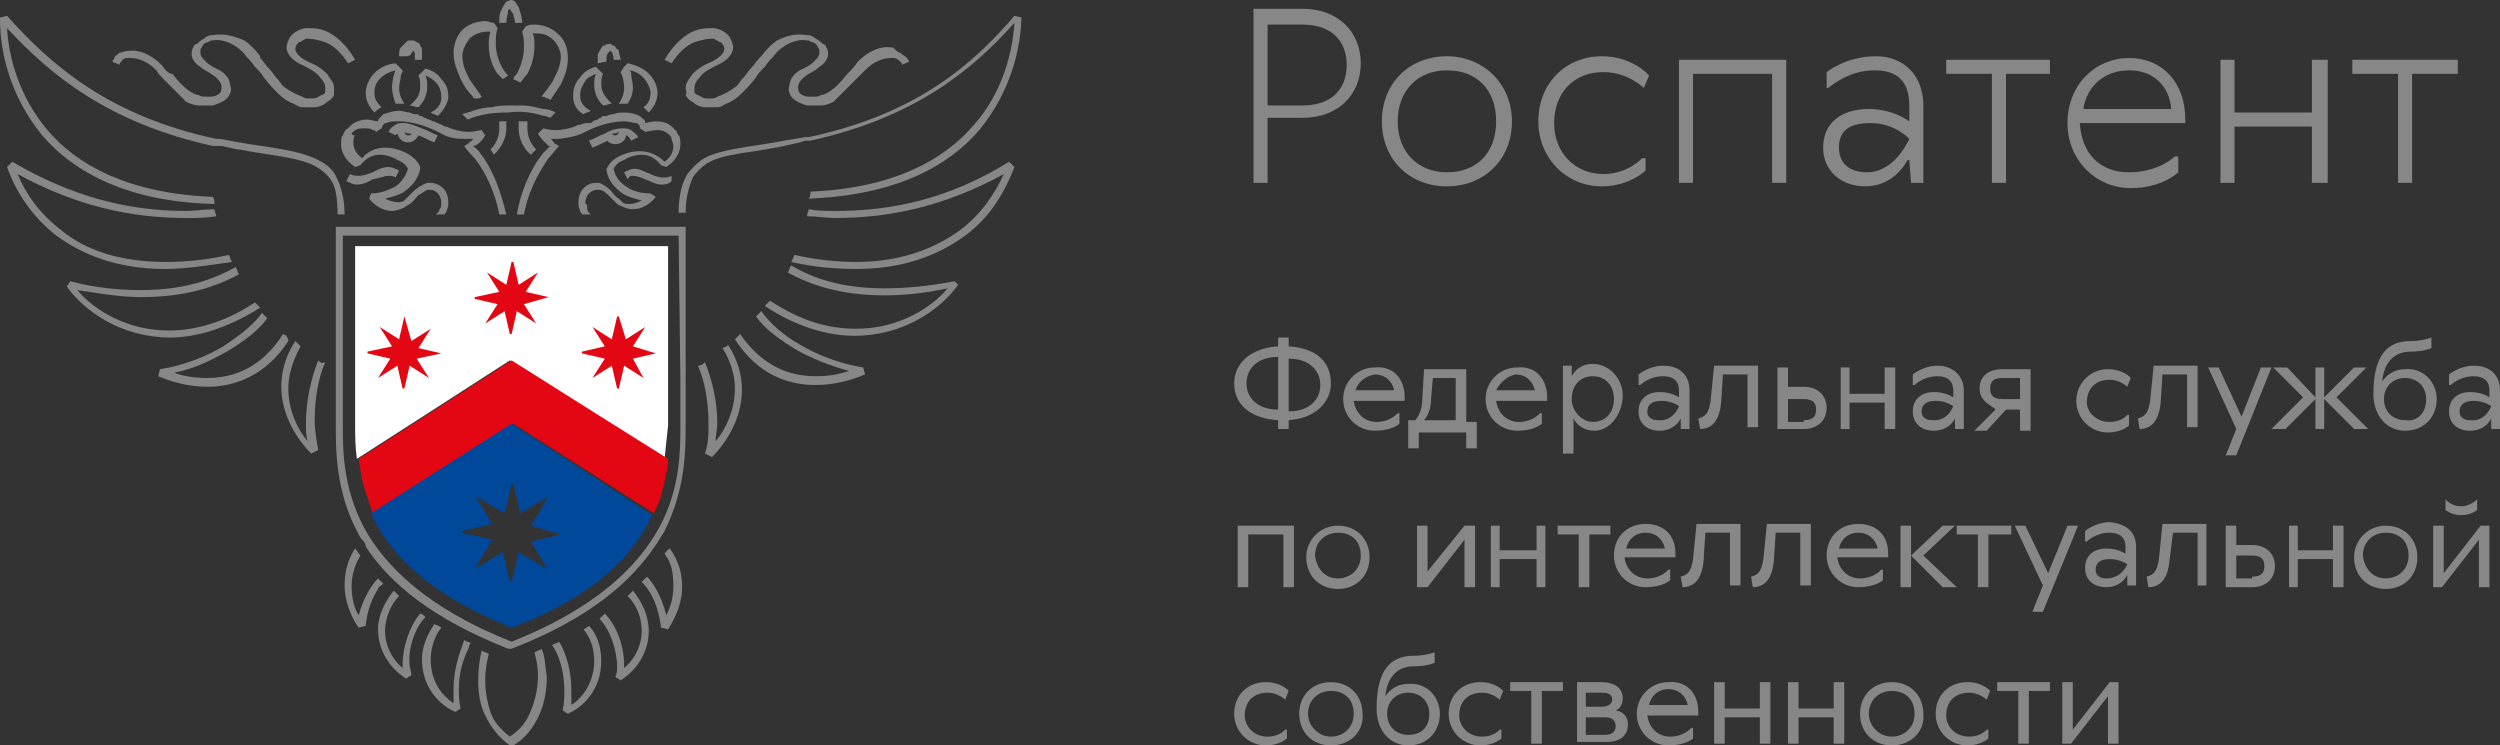 <?xml version="1.0" encoding="UTF-8"?> <!-- Generator: Adobe Illustrator 26.0.1, SVG Export Plug-In . SVG Version: 6.00 Build 0) --> <svg xmlns="http://www.w3.org/2000/svg" xmlns:xlink="http://www.w3.org/1999/xlink" id="Слой_1" x="0px" y="0px" viewBox="0 0 142.2 42.4" style="enable-background:new 0 0 142.2 42.4;" xml:space="preserve"><rect x="0" y="0" width="142.2" height="42.4" fill="#333333" stroke="none"/> <style type="text/css"> .st0{fill:#878787;} .st1{fill:#FFFFFF;} .st2{fill:#E30613;} .st3{fill-rule:evenodd;clip-rule:evenodd;fill:#E30613;} .st4{fill:#00489A;} </style> <g> <path class="st0" d="M72.7,23.9c-1.6-0.1-2.5-0.9-2.5-2.1c0-1.1,0.9-2,2.5-2.1v-0.5h0.6v0.5c1.6,0.1,2.4,0.9,2.4,2.1 c0,1.1-0.9,2-2.4,2.1v0.5h-0.6V23.9z M72.7,20.3c-1.2,0-1.8,0.7-1.8,1.5c0,0.8,0.6,1.5,1.8,1.5V20.3z M73.3,23.4 c1.2,0,1.8-0.7,1.8-1.5c0-0.8-0.6-1.5-1.8-1.5V23.4z"></path> <path class="st0" d="M79.9,22.6v0.2H77c0.1,0.7,0.6,1.2,1.3,1.2c0.8,0,1.2-0.5,1.2-0.5h0.1v0.6c0,0-0.4,0.4-1.4,0.4 c-1,0-1.8-0.8-1.8-1.8s0.8-1.8,1.8-1.8C79.2,20.8,79.9,21.5,79.9,22.6 M77.1,22.2h2.2c-0.1-0.5-0.5-0.9-1.1-0.9 C77.6,21.4,77.2,21.8,77.1,22.2"></path> <path class="st0" d="M80.1,23.9h0.4c0,0,0.4-0.4,0.4-1.2l0.1-1.7h2.4v3H84v1.5h-0.6v-0.9h-2.7v0.9h-0.6V23.9z M81.4,22.7 c0,0.8-0.4,1.2-0.4,1.2h1.8v-2.4h-1.3L81.4,22.7z"></path> <path class="st0" d="M88,22.6v0.2h-2.9c0.1,0.7,0.6,1.2,1.3,1.2c0.8,0,1.2-0.5,1.2-0.5h0.1v0.6c0,0-0.4,0.4-1.4,0.4 c-1,0-1.8-0.8-1.8-1.8s0.8-1.8,1.8-1.8C87.3,20.8,88,21.5,88,22.6 M85.1,22.2h2.2c-0.1-0.5-0.5-0.9-1.1-0.9 C85.7,21.4,85.3,21.8,85.1,22.2"></path> <path class="st0" d="M90.7,24.5c-0.9,0-1.2-0.7-1.2-0.7h0v2h-0.6v-5h0.5l0,0.6h0c0,0,0.3-0.7,1.2-0.7c0.9,0,1.7,0.8,1.7,1.8 S91.6,24.5,90.7,24.5 M90.6,24c0.7,0,1.2-0.5,1.2-1.3c0-0.8-0.5-1.3-1.2-1.3c-0.7,0-1.2,0.5-1.2,1.3C89.4,23.4,90,24,90.6,24"></path> <path class="st0" d="M96.1,22.2v2.2h-0.5l0-0.6h0c0,0-0.3,0.7-1.2,0.7c-0.7,0-1.2-0.4-1.2-1.1c0-0.7,0.5-1.1,1.2-1.1 c0.7,0,1.1,0.3,1.1,0.3v-0.4c0-0.5-0.3-0.8-0.9-0.8c-0.8,0-1.3,0.5-1.3,0.5h-0.1v-0.6c0,0,0.6-0.5,1.4-0.5 C95.6,20.8,96.1,21.4,96.1,22.2 M95.5,23.1c0,0-0.4-0.3-1-0.3c-0.5,0-0.8,0.2-0.8,0.6c0,0.3,0.2,0.5,0.6,0.5 C95.2,24,95.5,23.1,95.5,23.1"></path> <path class="st0" d="M97.9,22.9c-0.1,1-0.5,1.5-1.2,1.5l-0.1-0.6c0.4-0.1,0.6-0.3,0.7-1l0.2-2h2.5v3.5h-0.6v-3h-1.4L97.9,22.9z"></path> <path class="st0" d="M101.1,20.9h0.6v1.1h0.9c0.8,0,1.3,0.5,1.3,1.2c0,0.7-0.5,1.2-1.3,1.2h-1.5V20.9z M102.6,23.9 c0.5,0,0.7-0.2,0.7-0.6c0-0.4-0.2-0.6-0.7-0.6h-0.9v1.3H102.6z"></path> <polygon class="st0" points="105.2,22.9 105.2,24.4 104.7,24.4 104.7,20.9 105.2,20.9 105.2,22.4 107.2,22.4 107.2,20.9 107.8,20.9 107.8,24.4 107.2,24.4 107.2,22.9 "></polygon> <path class="st0" d="M111.7,22.2v2.2h-0.5l0-0.6h0c0,0-0.3,0.7-1.2,0.7c-0.7,0-1.2-0.4-1.2-1.1c0-0.7,0.5-1.1,1.2-1.1 c0.7,0,1.1,0.3,1.1,0.3v-0.4c0-0.5-0.3-0.8-0.9-0.8c-0.8,0-1.3,0.5-1.3,0.5h-0.1v-0.6c0,0,0.6-0.5,1.4-0.5 C111.1,20.8,111.7,21.4,111.7,22.2 M111.1,23.1c0,0-0.4-0.3-1-0.3c-0.5,0-0.8,0.2-0.8,0.6c0,0.3,0.2,0.5,0.6,0.5 C110.8,24,111.1,23.1,111.1,23.1"></path> <path class="st0" d="M112.6,22.1c0-0.7,0.5-1.1,1.3-1.1h1.6v3.5h-0.6v-1.2h-0.8l-1.1,1.2h-0.7l1.2-1.2v0 C113.4,23.1,112.6,22.9,112.6,22.1 M113.9,21.5c-0.5,0-0.7,0.2-0.7,0.6c0,0.4,0.2,0.6,0.7,0.6h1v-1.2H113.9z"></path> <path class="st0" d="M120,24c0.7,0,1-0.4,1-0.4h0.1v0.6c0,0-0.4,0.4-1.2,0.4c-1,0-1.8-0.8-1.8-1.8s0.8-1.8,1.8-1.8 c0.9,0,1.3,0.5,1.3,0.5l-0.2,0.5c0,0-0.4-0.4-1-0.4c-0.8,0-1.3,0.5-1.3,1.3C118.7,23.4,119.2,24,120,24"></path> <path class="st0" d="M122.9,22.9c-0.1,1-0.5,1.5-1.2,1.5l-0.1-0.6c0.4-0.1,0.6-0.3,0.7-1l0.2-2h2.5v3.5h-0.6v-3H123L122.9,22.9z"></path> <polygon class="st0" points="127.2,25.9 126.6,25.9 127.2,24.4 125.6,20.9 126.2,20.9 127.5,23.7 127.5,23.7 128.6,20.9 129.2,20.9 "></polygon> <polygon class="st0" points="132.2,22.7 132.2,24.4 131.7,24.4 131.7,22.7 130,24.4 129.2,24.4 131,22.6 129.3,20.9 130.1,20.9 131.7,22.6 131.7,20.9 132.2,20.9 132.2,22.6 133.9,20.9 134.6,20.9 132.9,22.6 134.7,24.4 133.9,24.4 "></polygon> <path class="st0" d="M138.6,22.7c0,1-0.7,1.8-1.8,1.8c-1,0-1.8-0.8-1.8-2.1c0-2.2,0.8-3,2.1-3c0.7,0,1.2-0.2,1.2-0.2v0.6 c0,0-0.4,0.2-1.2,0.2c-0.9,0-1.5,0.6-1.6,1.7h0c0,0,0.4-0.7,1.3-0.7C137.8,20.9,138.6,21.7,138.6,22.7 M138,22.7 c0-0.7-0.5-1.2-1.2-1.2c-0.7,0-1.2,0.5-1.2,1.2c0,0.7,0.5,1.2,1.2,1.2C137.5,24,138,23.5,138,22.7"></path> <path class="st0" d="M142.2,22.2v2.2h-0.5l0-0.6h0c0,0-0.3,0.7-1.2,0.7c-0.7,0-1.2-0.4-1.2-1.1c0-0.7,0.5-1.1,1.2-1.1 c0.7,0,1.1,0.3,1.1,0.3v-0.4c0-0.5-0.3-0.8-0.9-0.8c-0.8,0-1.3,0.5-1.3,0.5h-0.1v-0.6c0,0,0.6-0.5,1.4-0.5 C141.7,20.8,142.2,21.4,142.2,22.2 M141.7,23.1c0,0-0.4-0.3-1-0.3c-0.5,0-0.8,0.2-0.8,0.6c0,0.3,0.2,0.5,0.6,0.5 C141.4,24,141.7,23.1,141.7,23.1"></path> <polygon class="st0" points="71,30.4 71,33.4 70.4,33.4 70.4,29.9 73.6,29.9 73.6,33.4 73,33.4 73,30.4 "></polygon> <path class="st0" d="M76.1,33.5c-1.1,0-1.8-0.8-1.8-1.8s0.8-1.8,1.8-1.8c1.1,0,1.8,0.8,1.8,1.8S77.2,33.5,76.1,33.5 M76.1,32.9 c0.7,0,1.3-0.5,1.3-1.3c0-0.8-0.5-1.3-1.3-1.3c-0.7,0-1.3,0.5-1.3,1.3C74.9,32.4,75.4,32.9,76.1,32.9"></path> <polygon class="st0" points="81.2,33.4 80.6,33.4 80.6,29.9 81.2,29.9 81.2,32.5 83.3,29.9 83.9,29.9 83.9,33.4 83.3,33.4 83.3,30.7 "></polygon> <polygon class="st0" points="85.3,31.8 85.3,33.4 84.8,33.4 84.8,29.9 85.3,29.9 85.3,31.3 87.4,31.3 87.4,29.9 87.9,29.9 87.9,33.4 87.4,33.4 87.4,31.8 "></polygon> <polygon class="st0" points="88.6,30.4 88.6,29.9 91.6,29.9 91.6,30.4 90.4,30.4 90.4,33.4 89.8,33.4 89.8,30.4 "></polygon> <path class="st0" d="M95.3,31.5v0.2h-2.9c0.1,0.7,0.6,1.2,1.3,1.2c0.8,0,1.2-0.5,1.2-0.5H95V33c0,0-0.4,0.4-1.4,0.4 c-1,0-1.8-0.8-1.8-1.8c0-1.1,0.8-1.8,1.8-1.8C94.6,29.8,95.3,30.4,95.3,31.5 M92.5,31.2h2.2c-0.1-0.5-0.5-0.9-1.1-0.9 C93,30.3,92.6,30.7,92.5,31.2"></path> <path class="st0" d="M96.9,31.9c-0.1,1-0.5,1.5-1.2,1.5l-0.1-0.6c0.4-0.1,0.6-0.3,0.7-1l0.2-2h2.5v3.5h-0.6v-3h-1.4L96.9,31.9z"></path> <path class="st0" d="M100.9,31.9c-0.1,1-0.5,1.5-1.2,1.5l-0.1-0.6c0.4-0.1,0.6-0.3,0.7-1l0.2-2h2.5v3.5h-0.6v-3H101L100.9,31.9z"></path> <path class="st0" d="M107.4,31.5v0.2h-2.9c0.1,0.7,0.6,1.2,1.3,1.2c0.8,0,1.2-0.5,1.2-0.5h0.1V33c0,0-0.4,0.4-1.4,0.4 c-1,0-1.8-0.8-1.8-1.8c0-1.1,0.8-1.8,1.8-1.8C106.7,29.8,107.4,30.4,107.4,31.5 M104.6,31.2h2.2c-0.1-0.5-0.5-0.9-1.1-0.9 C105.1,30.3,104.7,30.7,104.6,31.2"></path> <polygon class="st0" points="108.7,31.6 108.7,33.4 108.1,33.4 108.1,29.9 108.7,29.9 108.7,31.6 110.5,29.9 111.2,29.9 109.4,31.6 111.3,33.4 110.5,33.4 "></polygon> <polygon class="st0" points="111.3,30.4 111.3,29.9 114.4,29.9 114.4,30.4 113.1,30.4 113.1,33.4 112.5,33.4 112.5,30.4 "></polygon> <polygon class="st0" points="116.2,34.8 115.6,34.8 116.2,33.3 114.6,29.9 115.2,29.9 116.5,32.6 116.5,32.6 117.6,29.9 118.2,29.9 "></polygon> <path class="st0" d="M121.5,31.1v2.2H121l0-0.6h0c0,0-0.3,0.7-1.2,0.7c-0.7,0-1.2-0.4-1.2-1.1c0-0.7,0.5-1.1,1.2-1.1 c0.7,0,1.1,0.3,1.1,0.3v-0.4c0-0.5-0.3-0.8-0.9-0.8c-0.8,0-1.3,0.5-1.3,0.5h-0.1v-0.6c0,0,0.6-0.5,1.4-0.5 C121,29.8,121.5,30.3,121.5,31.1 M121,32.1c0,0-0.4-0.3-1-0.3c-0.5,0-0.8,0.2-0.8,0.6c0,0.3,0.2,0.5,0.6,0.5 C120.7,32.9,121,32.1,121,32.1"></path> <path class="st0" d="M123.4,31.9c-0.1,1-0.5,1.5-1.2,1.5l-0.1-0.6c0.4-0.1,0.6-0.3,0.7-1l0.2-2h2.5v3.5H125v-3h-1.4L123.4,31.9z"></path> <path class="st0" d="M126.6,29.9h0.6V31h0.9c0.8,0,1.3,0.5,1.3,1.2c0,0.7-0.5,1.2-1.3,1.2h-1.5V29.9z M128.1,32.8 c0.5,0,0.7-0.2,0.7-0.6c0-0.4-0.2-0.6-0.7-0.6h-0.9v1.3H128.1z"></path> <polygon class="st0" points="130.7,31.8 130.7,33.4 130.2,33.4 130.2,29.9 130.7,29.9 130.7,31.3 132.7,31.3 132.7,29.9 133.3,29.9 133.3,33.4 132.7,33.4 132.7,31.8 "></polygon> <path class="st0" d="M135.7,33.5c-1.1,0-1.8-0.8-1.8-1.8s0.8-1.8,1.8-1.8c1.1,0,1.8,0.8,1.8,1.8S136.8,33.5,135.7,33.5 M135.7,32.9 c0.7,0,1.3-0.5,1.3-1.3c0-0.8-0.5-1.3-1.3-1.3c-0.7,0-1.3,0.5-1.3,1.3C134.5,32.4,135,32.9,135.7,32.9"></path> <path class="st0" d="M138.9,33.4h-0.5v-3.5h0.6v2.7l2.1-2.7h0.5v3.5H141v-2.7L138.9,33.4z M139.1,29v-0.6c0,0,0.3,0.4,0.9,0.4 c0.5,0,0.9-0.4,0.9-0.4V29c0,0-0.3,0.3-0.9,0.3C139.4,29.3,139.1,29,139.1,29"></path> <path class="st0" d="M72.1,41.9c0.7,0,1-0.4,1-0.4h0.1V42c0,0-0.4,0.4-1.2,0.4c-1,0-1.8-0.8-1.8-1.8c0-1.1,0.8-1.8,1.8-1.8 c0.9,0,1.3,0.5,1.3,0.5l-0.2,0.5c0,0-0.4-0.4-1-0.4c-0.8,0-1.3,0.5-1.3,1.3C70.8,41.3,71.3,41.9,72.1,41.9"></path> <path class="st0" d="M75.7,42.4c-1.1,0-1.8-0.8-1.8-1.8c0-1.1,0.8-1.8,1.8-1.8c1.1,0,1.8,0.8,1.8,1.8 C77.6,41.6,76.8,42.4,75.7,42.4 M75.7,41.9c0.7,0,1.3-0.5,1.3-1.3c0-0.8-0.5-1.3-1.3-1.3c-0.7,0-1.3,0.5-1.3,1.3 C74.4,41.3,75,41.9,75.7,41.9"></path> <path class="st0" d="M81.9,40.6c0,1-0.7,1.8-1.8,1.8c-1,0-1.8-0.8-1.8-2.1c0-2.2,0.8-3,2.1-3c0.7,0,1.2-0.2,1.2-0.2v0.6 c0,0-0.4,0.2-1.2,0.2c-0.9,0-1.5,0.6-1.6,1.7h0c0,0,0.4-0.7,1.3-0.7C81.1,38.8,81.9,39.6,81.9,40.6 M81.3,40.6 c0-0.7-0.5-1.2-1.2-1.2s-1.2,0.5-1.2,1.2c0,0.7,0.5,1.2,1.2,1.2S81.3,41.4,81.3,40.6"></path> <path class="st0" d="M84.3,41.9c0.7,0,1-0.4,1-0.4h0.1V42c0,0-0.4,0.4-1.2,0.4c-1,0-1.8-0.8-1.8-1.8c0-1.1,0.8-1.8,1.8-1.8 c0.9,0,1.3,0.5,1.3,0.5l-0.2,0.5c0,0-0.4-0.4-1-0.4c-0.8,0-1.3,0.5-1.3,1.3C83,41.3,83.5,41.9,84.3,41.9"></path> <polygon class="st0" points="85.9,39.3 85.9,38.8 88.9,38.8 88.9,39.3 87.7,39.3 87.7,42.3 87.1,42.3 87.1,39.3 "></polygon> <path class="st0" d="M89.6,38.8h1.5c0.8,0,1.2,0.4,1.2,0.9c0,0.6-0.4,0.7-0.4,0.7v0c0,0,0.7,0.1,0.7,0.8c0,0.6-0.4,1-1.2,1h-1.7 V38.8z M90.2,39.3v0.9h0.9c0.4,0,0.6-0.2,0.6-0.4c0-0.3-0.2-0.4-0.6-0.4H90.2z M91.3,40.8h-1.1v1h1.1c0.4,0,0.6-0.2,0.6-0.5 S91.7,40.8,91.3,40.8"></path> <path class="st0" d="M96.6,40.5v0.2h-2.9c0.1,0.7,0.6,1.2,1.3,1.2c0.8,0,1.2-0.5,1.2-0.5h0.1V42c0,0-0.4,0.4-1.4,0.4 c-1,0-1.8-0.8-1.8-1.8s0.8-1.8,1.8-1.8C95.9,38.7,96.6,39.4,96.6,40.5 M93.8,40.1H96c-0.1-0.5-0.5-0.9-1.1-0.9S93.9,39.6,93.8,40.1 "></path> <polygon class="st0" points="98.1,40.8 98.1,42.3 97.5,42.3 97.5,38.8 98.1,38.8 98.1,40.3 100.1,40.3 100.1,38.8 100.7,38.8 100.7,42.3 100.1,42.3 100.1,40.8 "></polygon> <polygon class="st0" points="102.3,40.8 102.3,42.3 101.7,42.3 101.7,38.8 102.3,38.8 102.3,40.3 104.3,40.3 104.3,38.8 104.9,38.8 104.9,42.3 104.3,42.3 104.3,40.8 "></polygon> <path class="st0" d="M107.6,42.4c-1.1,0-1.8-0.8-1.8-1.8c0-1.1,0.8-1.8,1.8-1.8c1.1,0,1.8,0.8,1.8,1.8 C109.5,41.6,108.7,42.4,107.6,42.4 M107.6,41.9c0.7,0,1.3-0.5,1.3-1.3c0-0.8-0.5-1.3-1.3-1.3c-0.7,0-1.3,0.5-1.3,1.3 C106.3,41.3,106.9,41.9,107.6,41.9"></path> <path class="st0" d="M112,41.9c0.7,0,1-0.4,1-0.4h0.1V42c0,0-0.4,0.4-1.2,0.4c-1,0-1.8-0.8-1.8-1.8c0-1.1,0.8-1.8,1.8-1.8 c0.9,0,1.3,0.5,1.3,0.5l-0.2,0.5c0,0-0.4-0.4-1-0.4c-0.8,0-1.3,0.5-1.3,1.3C110.7,41.3,111.2,41.9,112,41.9"></path> <polygon class="st0" points="113.6,39.3 113.6,38.8 116.6,38.8 116.6,39.3 115.4,39.3 115.4,42.3 114.8,42.3 114.8,39.3 "></polygon> <polygon class="st0" points="117.8,42.3 117.3,42.3 117.3,38.8 117.9,38.8 117.9,41.5 120,38.8 120.5,38.8 120.5,42.3 119.9,42.3 119.9,39.6 "></polygon> <path class="st0" d="M74.1,0.5c2,0,3.3,1.3,3.3,3.1c0,1.8-1.3,3.1-3.3,3.1h-2v3.7h-0.8V0.5H74.1z M74.1,6c1.6,0,2.5-0.9,2.5-2.3 c0-1.4-0.9-2.3-2.5-2.3h-2V6H74.1z"></path> <path class="st0" d="M78.6,6.9c0-2.2,1.6-3.7,3.7-3.7s3.7,1.6,3.7,3.7c0,2.2-1.6,3.7-3.7,3.7S78.6,9.1,78.6,6.9 M85.1,6.9 C85.1,5.1,84,4,82.3,4c-1.7,0-2.8,1.2-2.8,2.9c0,1.8,1.2,2.9,2.8,2.9C84,9.8,85.1,8.7,85.1,6.9"></path> <path class="st0" d="M93.6,9.7c0,0-0.9,0.9-2.5,0.9c-2,0-3.6-1.6-3.6-3.7c0-2.2,1.6-3.7,3.6-3.7c1.8,0,2.7,1.1,2.7,1.1l-0.3,0.7 c0,0-0.9-0.9-2.3-0.9c-1.7,0-2.8,1.2-2.8,2.9s1.2,2.9,2.8,2.9c1.4,0,2.2-0.9,2.2-0.9h0.2V9.7z"></path> <polygon class="st0" points="100.8,4.2 96.3,4.2 96.3,10.4 95.5,10.4 95.5,3.4 101.6,3.4 101.6,10.4 100.8,10.4 "></polygon> <path class="st0" d="M109.4,6v4.4h-0.7l-0.1-1.3h-0.1c0,0-0.7,1.5-2.4,1.5c-1.4,0-2.4-0.9-2.4-2.2c0-1.3,0.9-2.2,2.6-2.2 c1.4,0,2.3,0.7,2.3,0.7V6c0-1.4-0.7-2-2-2c-1.5,0-2.6,1-2.6,1h-0.1V4.1c0,0,1.1-0.9,2.8-0.9C108.3,3.2,109.4,4.3,109.4,6 M108.6,7.9c0,0-0.8-0.9-2.2-0.9c-1.3,0-1.8,0.5-1.8,1.4c0,0.8,0.5,1.4,1.6,1.4C107.8,9.8,108.6,7.9,108.6,7.9"></path> <polygon class="st0" points="110.7,4.2 110.7,3.4 116.6,3.4 116.6,4.2 114.1,4.2 114.1,10.4 113.3,10.4 113.3,4.2 "></polygon> <path class="st0" d="M123.7,8.9h0.2v0.9c0,0-0.9,0.9-2.7,0.9c-2,0-3.6-1.6-3.6-3.7c0-2.2,1.6-3.7,3.5-3.7c1.9,0,3.2,1.4,3.2,3.5V7 h-6c0.1,1.7,1.1,2.8,2.8,2.8C122.8,9.8,123.7,8.9,123.7,8.9 M123.5,6.2c-0.1-1.3-1-2.2-2.4-2.2c-1.4,0-2.4,0.9-2.6,2.2H123.5z"></path> <polygon class="st0" points="131.5,7.2 127.1,7.2 127.1,10.4 126.3,10.4 126.3,3.4 127.1,3.4 127.1,6.4 131.5,6.4 131.5,3.4 132.4,3.4 132.4,10.4 131.5,10.4 "></polygon> <polygon class="st0" points="133.8,4.2 133.8,3.4 139.8,3.4 139.8,4.2 137.2,4.2 137.2,10.4 136.4,10.4 136.4,4.2 "></polygon> <path class="st1" d="M38,24.2L38,14H20.2l0,10.2c0,0.5,0,1.2,0.1,1.9l4.2-2.7l4.5-2.9l4.6,2.9l4.2,2.7L38,24.2z"></path> <path class="st0" d="M20.2,3.4c-0.4-0.7-0.9-1.2-1.4-1.5c-0.5-0.3-1-0.3-1.3-0.3l-0.1,0c-0.1,0-0.6,0.1-0.9,0.5 c-0.1,0.2-0.2,0.4-0.2,0.6c0,0.4,0.4,0.8,0.9,1c0.4,0.2,0.8,0.4,1,0.7c0.2,0.2,0.3,0.4,0.3,0.6c0,0.1,0,0.2,0,0.2 c0,0.1-0.1,0.2-0.2,0.2c-0.2,0.1-0.3,0.2-0.5,0.2l-0.1,0c0,0-0.1,0-0.1,0c-0.1,0-0.3,0-0.4-0.1c-0.3-0.1-0.7-0.3-1.1-0.6 c-0.1-0.1-0.2-0.3-0.4-0.5c-0.1-0.1-0.2-0.3-0.4-0.5c-0.2-0.2-0.3-0.4-0.5-0.6l0,0c0,0,0,0,0-0.1l0,0c-0.3-0.4-0.6-0.7-0.9-0.9 C13.2,2,12.7,1.9,12.1,2L12,2c-0.1,0-0.3,0.1-0.4,0.2c-0.2,0.1-0.3,0.2-0.4,0.3C11.1,2.5,11,2.6,11,2.7c-0.1,0.1-0.1,0.3-0.1,0.4 c0,0.3,0.3,0.6,0.5,0.7C11.6,4,11.9,4.1,12,4.2l0,0c0.5,0.3,0.6,0.6,0.6,0.7c0,0.2,0,0.3-0.1,0.4c-0.1,0.1-0.3,0.2-0.5,0.2l-0.1,0 c-0.1,0-0.2,0-0.2,0c-0.1,0-0.3,0-0.4-0.1c-0.2,0-0.3-0.1-0.5-0.2c-0.3-0.2-0.6-0.5-1-1C9.6,4.2,9.4,4,9.2,3.7 C8.6,3.1,7.9,2.8,7.3,2.9l-0.1,0C7.1,2.9,6.9,3,6.8,3C6.7,3.1,6.5,3.2,6.5,3.3c0,0.1-0.1,0.1-0.1,0.2c0.1,0.1,0.3,0.1,0.4,0.2 c0-0.1,0-0.1,0.1-0.2C7,3.3,7.2,3.3,7.3,3.3l0.1,0c0.5,0,1,0.2,1.5,0.7C9,4.2,9.2,4.4,9.4,4.6c0.5,0.5,0.9,0.9,1.2,1.2 C10.8,5.9,11.1,6,11.3,6c0.2,0,0.4,0,0.7,0l0.1,0c0.3-0.1,0.6-0.2,0.8-0.4c0.2-0.2,0.3-0.5,0.2-0.7c0-0.4-0.3-0.8-0.8-1l0,0 c-0.2-0.1-0.4-0.2-0.6-0.4c-0.2-0.2-0.3-0.3-0.3-0.5c0-0.1,0-0.1,0-0.2c0.1-0.1,0.1-0.2,0.2-0.3c0.1-0.1,0.3-0.1,0.4-0.2l0.1,0 c0.4-0.1,1,0.1,1.4,0.4c0.1,0.1,0.3,0.2,0.5,0.5c0.1,0.1,0.3,0.3,0.5,0.6C14.7,4,14.9,4.2,15,4.4c0.3,0.4,0.6,0.7,0.8,0.9 c0.3,0.3,0.6,0.5,0.9,0.6C16.9,6,17,6.1,17.2,6.1c0.1,0,0.2,0,0.4,0c0.1,0,0.1,0,0.2,0l0.1,0c0.2,0,0.5-0.1,0.7-0.3 c0.2-0.1,0.3-0.2,0.4-0.4C19,5.3,19,5.2,19,5c0-0.3-0.2-0.5-0.4-0.8c-0.3-0.3-0.6-0.5-1.1-0.7c-0.6-0.3-0.7-0.6-0.7-0.7 c0-0.2,0.1-0.3,0.2-0.4c0,0,0,0,0,0c0.1,0,0.2-0.1,0.4-0.2c0,0,0.1,0,0.1,0c0.3,0,0.7,0.1,1,0.2C19,2.6,19.4,3,19.8,3.6l0,0 L20.2,3.4L20.2,3.4z"></path> <path class="st0" d="M37.8,3.4c0.4-0.7,0.9-1.2,1.4-1.5c0.5-0.3,1-0.3,1.3-0.3l0.1,0c0.1,0,0.6,0.1,0.9,0.5 c0.1,0.2,0.2,0.4,0.2,0.6c0,0.4-0.4,0.8-0.9,1c-0.4,0.2-0.8,0.4-1,0.7c-0.2,0.2-0.3,0.4-0.3,0.6c0,0.1,0,0.2,0,0.2 c0,0.1,0.1,0.2,0.2,0.2c0.2,0.1,0.3,0.2,0.5,0.2l0.1,0c0,0,0.1,0,0.1,0c0.1,0,0.3,0,0.4-0.1c0.3-0.1,0.7-0.3,1.1-0.6 c0.1-0.1,0.2-0.3,0.4-0.5c0.1-0.1,0.2-0.3,0.4-0.5c0.2-0.2,0.3-0.4,0.5-0.6l0,0c0,0,0,0,0.1-0.1l0,0c0.3-0.4,0.6-0.7,0.9-0.9 C44.8,2,45.3,1.9,45.9,2L46,2c0.1,0,0.3,0.1,0.4,0.2c0.2,0.1,0.3,0.2,0.4,0.3C46.9,2.5,47,2.6,47,2.7c0.1,0.1,0.1,0.3,0.1,0.4 c0,0.3-0.3,0.6-0.5,0.7C46.4,4,46.2,4.1,46,4.2l0,0c-0.5,0.3-0.6,0.6-0.6,0.7c0,0.2,0,0.3,0.1,0.4c0.1,0.1,0.3,0.2,0.5,0.2l0.1,0 c0.1,0,0.2,0,0.2,0c0.1,0,0.3,0,0.4-0.1c0.2,0,0.3-0.1,0.5-0.2c0.3-0.2,0.6-0.5,1-1c0.2-0.2,0.4-0.4,0.6-0.7 c0.6-0.6,1.3-0.9,1.9-0.8l0.1,0C51,2.9,51.1,3,51.2,3c0.1,0.1,0.3,0.2,0.4,0.3c0,0.1,0.1,0.1,0.1,0.2c-0.1,0.1-0.3,0.1-0.4,0.2 c0-0.1,0-0.1-0.1-0.2c-0.2-0.2-0.3-0.2-0.4-0.2l-0.1,0c-0.5,0-1,0.2-1.5,0.7c-0.2,0.2-0.4,0.4-0.6,0.6c-0.5,0.5-0.9,0.9-1.2,1.2 C47.2,5.9,46.9,6,46.7,6c-0.2,0-0.4,0-0.7,0l-0.1,0c-0.3-0.1-0.6-0.2-0.8-0.4c-0.2-0.2-0.3-0.5-0.2-0.7c0-0.4,0.3-0.8,0.8-1l0,0 c0.2-0.1,0.4-0.2,0.6-0.4c0.2-0.2,0.3-0.3,0.3-0.5c0-0.1,0-0.1,0-0.2c-0.1-0.1-0.1-0.2-0.2-0.3c-0.1-0.1-0.3-0.1-0.4-0.2l-0.1,0 c-0.4-0.1-1,0.1-1.4,0.4c-0.1,0.1-0.3,0.2-0.5,0.5c-0.1,0.1-0.3,0.3-0.5,0.6C43.3,4,43.1,4.2,43,4.4c-0.3,0.4-0.6,0.7-0.8,0.9 c-0.3,0.3-0.6,0.5-0.9,0.6C41.1,6,41,6.1,40.8,6.1c-0.1,0-0.2,0-0.4,0c-0.1,0-0.1,0-0.2,0l-0.1,0c-0.2,0-0.5-0.1-0.7-0.3 c-0.2-0.1-0.3-0.2-0.4-0.4C39.1,5.3,39,5.2,39,5c0-0.3,0.2-0.5,0.4-0.8c0.3-0.3,0.6-0.5,1.1-0.7c0.6-0.3,0.7-0.6,0.7-0.7 c0-0.2-0.1-0.3-0.2-0.4c0,0,0,0,0,0c-0.1,0-0.2-0.1-0.4-0.2c0,0-0.1,0-0.1,0c-0.3,0-0.7,0.1-1,0.2C39,2.6,38.6,3,38.2,3.6l0,0 L37.8,3.4L37.8,3.4z"></path> <path class="st2" d="M33.7,23.4l-4.6-2.9l-4.5,2.9l-4.2,2.7c0.1,0.7,0.2,1.4,0.5,2.2c0.1,0.3,0.2,0.6,0.3,0.9l8-5.1l8,5.1 c0.1-0.3,0.3-0.6,0.4-1c0.2-0.8,0.4-1.5,0.4-2.1L33.7,23.4z"></path> <path class="st0" d="M12.2,11.6c0-0.1,0-0.3-0.1-0.4C7.3,11,4.4,9.4,2.7,7.4C1.1,5.5,0.5,3.3,0.4,1.6C2.9,4.3,6.2,7,12.1,8.3v0 l0.1,0l0.2,0l0.2,0l0.9,0.2c0,0,0,0,0,0l0.1,0v0c1.5,0.3,3,0.4,4,0.8c0.5,0.2,0.9,0.5,1.2,0.9c0.3,0.4,0.4,1.1,0.4,2v0h0.4 c0,0,0,0,0,0c0-0.9-0.2-1.6-0.5-2.2c-0.2-0.4-0.6-0.7-1-0.9c-1.2-0.6-2.8-0.7-4.5-1l-1.1-0.2l-0.2,0c0,0,0,0,0,0 c-6.1-1.3-9.4-4.2-11.9-7L0,1v0.1c0,1.9,0.6,4.4,2.4,6.6C4.2,9.8,7.3,11.5,12.2,11.6"></path> <path class="st0" d="M46,7.8l-0.2,0l-1.2,0.2l0,0c-1.5,0.3-3,0.4-4.1,0.8c-0.6,0.2-1,0.6-1.4,1.1c-0.3,0.5-0.5,1.2-0.5,2.2v0h0.4 c0,0,0,0,0,0c0-0.9,0.2-1.5,0.4-2c0.2-0.3,0.5-0.6,0.8-0.8c1-0.6,2.6-0.6,4.4-1l0,0l0.9-0.2l0.3-0.1l0.2,0l0.1,0l0,0 c5.9-1.3,9.2-4,11.6-6.7c-0.1,1.7-0.7,4-2.3,5.8c-1.7,2-4.6,3.6-9.3,3.8c0,0.1,0,0.3-0.1,0.4c4.9-0.2,7.9-1.8,9.7-3.9 c1.8-2.2,2.4-4.7,2.4-6.6V1l-0.4-0.1C55.3,3.7,52.1,6.5,46,7.8C46,7.8,46,7.8,46,7.8"></path> <path class="st0" d="M16.3,19.1L16.1,19c-1.2,1.9-2.8,2.5-4.3,2.5c-0.7,0-1.4-0.1-1.9-0.3c1.1-0.2,2.1-0.7,3-1.2 c1-0.6,1.8-1.2,2.3-1.9c-0.1-0.1-0.2-0.2-0.3-0.3c-0.5,0.7-1.3,1.3-2.2,1.9c-1,0.6-2.3,1.1-3.6,1.3l-0.1,0.4 c0.7,0.3,1.7,0.6,2.8,0.6c1.5,0,3.3-0.6,4.6-2.6C16.4,19.2,16.3,19.2,16.3,19.1"></path> <path class="st0" d="M18.1,20.5c-0.4,1-0.7,2.3-0.7,3.6c0,0.3,0,0.7,0.1,1c-0.6-0.7-1.1-1.8-1.1-3c0-0.7,0.2-1.5,0.7-2.4 c-0.1-0.1-0.2-0.2-0.3-0.3c-0.6,0.9-0.8,1.8-0.8,2.6c0,1.7,1,3.1,1.7,3.8l0.4-0.2c-0.1-0.6-0.2-1.1-0.2-1.7c0-1.2,0.2-2.4,0.6-3.3 C18.3,20.7,18.2,20.6,18.1,20.5"></path> <path class="st0" d="M14.8,17.5c-0.1-0.1-0.2-0.2-0.3-0.3c-1.8,1.2-3.5,1.6-4.9,1.6c-2.3,0-4.2-1.1-5.2-2.3 c1.3,0.2,2.5,0.4,3.6,0.4c2.6,0,4.3-0.6,5.6-1.3c-0.1-0.1-0.1-0.3-0.2-0.4c-1.3,0.7-2.9,1.3-5.4,1.3c-1.1,0-2.5-0.1-4-0.5l-0.2,0.3 c1,1.4,3.1,2.9,5.9,2.9C11.1,19.2,12.9,18.7,14.8,17.5"></path> <path class="st0" d="M13.2,14.9c-0.1-0.1-0.1-0.3-0.2-0.4c-1.3,0.3-2.5,0.4-3.6,0.4c-2.6,0-4.6-0.7-5.9-1.8c-1.2-0.9-2-2-2.5-3.2 c3.3,1.8,6.4,2.5,9.6,2.5c0.6,0,1.1,0,1.7-0.1c0-0.1-0.1-0.3-0.1-0.4c-0.5,0-1.1,0.1-1.6,0.1c-3.3,0-6.5-0.8-9.9-2.8L0.4,9.5 c0.5,1.4,1.4,2.8,2.8,3.9c1.5,1.1,3.5,1.9,6.2,1.9C10.5,15.3,11.8,15.1,13.2,14.9"></path> <path class="st0" d="M45.5,19.6c-0.9-0.5-1.7-1.2-2.2-1.9c-0.1,0.1-0.2,0.2-0.3,0.3c0.5,0.7,1.3,1.3,2.3,1.9c0.9,0.5,1.9,0.9,3,1.2 c-0.6,0.2-1.2,0.3-1.9,0.3c-1.4,0-3-0.5-4.3-2.4c-0.1,0.1-0.2,0.2-0.3,0.3c1.3,2,3,2.6,4.6,2.6c1.1,0,2.1-0.3,2.8-0.6l-0.1-0.4 C47.8,20.7,46.5,20.2,45.5,19.6"></path> <path class="st0" d="M41.1,19.8c0.5,0.8,0.7,1.6,0.7,2.3c0,1.2-0.5,2.3-1.1,3c0-0.3,0.1-0.7,0.1-1c0-1.3-0.3-2.5-0.7-3.5 c-0.1,0.1-0.2,0.2-0.4,0.2c0.4,0.9,0.6,2.1,0.6,3.3c0,0.6,0,1.1-0.2,1.7l0.4,0.2c0.7-0.7,1.7-2.1,1.7-3.8c0-0.8-0.2-1.7-0.8-2.6 C41.4,19.7,41.3,19.7,41.1,19.8"></path> <path class="st0" d="M50.3,16.4c-2.5,0-4.1-0.6-5.3-1.3c-0.1,0.1-0.1,0.3-0.2,0.4c1.3,0.7,3,1.3,5.5,1.3c1,0,2.2-0.1,3.6-0.4 c-1,1.2-2.9,2.3-5.2,2.3c-1.5,0-3.1-0.4-4.9-1.6c-0.1,0.1-0.2,0.2-0.3,0.3c1.8,1.2,3.6,1.7,5.1,1.7c2.8,0,4.9-1.5,5.9-2.9L54.3,16 C52.7,16.3,51.4,16.4,50.3,16.4"></path> <path class="st0" d="M47.5,12c-0.5,0-1,0-1.5-0.1c0,0.1-0.1,0.3-0.1,0.4c0.5,0,1.1,0.1,1.6,0.1c3.2,0,6.3-0.7,9.6-2.5 c-0.5,1.1-1.3,2.3-2.5,3.2c-1.4,1-3.3,1.8-5.9,1.8c-1,0-2.2-0.1-3.5-0.4c-0.1,0.1-0.1,0.3-0.2,0.4c1.3,0.3,2.6,0.4,3.7,0.4 c2.7,0,4.7-0.8,6.2-1.9c1.5-1.1,2.3-2.6,2.8-3.9l-0.3-0.3C54,11.3,50.8,12,47.5,12"></path> <path class="st0" d="M33.2,35.8c0.4,0.5,0.6,1.1,0.6,1.8c0,0.9-0.4,1.9-1.3,2.5c0-0.3,0-0.5,0-0.8c0-1.5-0.5-2.5-0.7-2.8 c-0.1,0.1-0.3,0.1-0.4,0.2c0.1,0.1,0.7,1,0.7,2.6c0,0.3,0,0.7-0.1,1.1l0.3,0.2c1.3-0.6,1.9-1.8,1.9-3c0-0.7-0.2-1.5-0.7-2 L33.2,35.8z"></path> <path class="st0" d="M35.7,33.9c0.5,0.5,0.8,1.2,0.8,2c0,0.7-0.3,1.5-1,2.1c0-0.1,0-0.1,0-0.2c0-1-0.4-2.2-1.1-2.9 c-0.1,0.1-0.1,0.1-0.2,0.2l-0.1,0.1c0.6,0.6,1,1.8,1,2.7c0,0.2,0,0.4-0.1,0.6l0.3,0.2c1.1-0.7,1.6-1.8,1.6-2.8 c0-0.9-0.4-1.7-0.9-2.3C35.9,33.7,35.8,33.8,35.7,33.9"></path> <path class="st0" d="M37.8,31.5c0.4,0.5,0.5,1.1,0.5,1.8c0,0.6-0.1,1.1-0.4,1.7c-0.3-1.2-0.8-1.9-1.1-2.2c-0.1,0.1-0.2,0.2-0.3,0.3 c0.3,0.3,0.9,1,1.1,2.6l0.4,0.1c0.5-0.8,0.8-1.6,0.8-2.4c0-0.8-0.2-1.5-0.7-2.2C37.9,31.3,37.9,31.4,37.8,31.5"></path> <path class="st0" d="M29.5,6.9c0,0.1,0,0.3,0,0.4c0,0.6,0.3,1.2,0.7,1.5l0.3-0.3c-0.3-0.3-0.5-0.7-0.5-1.2c0-0.1,0-0.3,0-0.4 C29.8,6.9,29.7,6.9,29.5,6.9"></path> <path class="st0" d="M21.7,6.1L21.7,6.1c-0.3-0.3-0.4-0.5-0.4-0.8l0-0.1c0-0.5,0.4-1,1.2-1.2c-0.1,0.2-0.2,0.6-0.2,1 c0,0.3,0.1,0.6,0.2,0.9c0.2,0,0.3,0,0.5,0c-0.2-0.3-0.3-0.6-0.3-0.9c0-0.2,0.1-0.5,0.1-0.7c0-0.1,0.1-0.2,0.1-0.2c0,0,0,0,0-0.1 l-0.2-0.2l-0.1-0.1l-0.1-0.1c-1,0.1-1.6,0.8-1.7,1.6l0,0.1c0,0.4,0.2,0.8,0.5,1.1C21.4,6.3,21.5,6.2,21.7,6.1"></path> <path class="st0" d="M24,4.1l-0.2,0.2c0.1,0.2,0.1,0.4,0.1,0.6c0,0.4-0.1,0.7-0.6,1.1c0.2,0,0.3,0.1,0.5,0.1 c0.4-0.4,0.5-0.8,0.5-1.2c0-0.2,0-0.4-0.1-0.6c0.3,0.1,0.5,0.3,0.6,0.4c0.2,0.2,0.3,0.5,0.3,0.8l0,0.1c0,0.3-0.2,0.6-0.6,0.8 c0.1,0.1,0.3,0.1,0.4,0.2c0.3-0.3,0.5-0.6,0.6-1v0l0-0.1c0-0.4-0.1-0.7-0.4-1c-0.2-0.3-0.5-0.5-0.9-0.6L24,4.1L24,4.1z"></path> <path class="st0" d="M23.4,3C23.5,3,23.5,2.9,23.4,3l0.1-0.1h0h0l0,0c0.1,0,0.1,0.2,0.1,0.4l0,0.1l0.4,0c0-0.1,0-0.1,0-0.2 c0-0.1,0-0.2,0-0.3c0-0.1,0-0.2-0.1-0.3c0-0.1-0.1-0.2-0.2-0.2c-0.1-0.1-0.2-0.1-0.3-0.1l0,0c0,0,0,0,0,0c0,0-0.1,0-0.1,0 c-0.1,0-0.1,0-0.2,0.1c-0.1,0.1-0.2,0.2-0.3,0.3c-0.1,0.1-0.1,0.3-0.1,0.5l0.4,0C23.3,3.2,23.4,3.1,23.4,3"></path> <path class="st0" d="M30.8,36.9c-0.1,0.1-0.2,0.1-0.4,0.2c0.1,0.4,0.2,0.8,0.2,1.3c0,0.6-0.1,1.3-0.4,2c-0.2,0.6-0.6,1.1-1.2,1.5 c-0.5-0.4-0.9-0.8-1.1-1.4c-0.2-0.6-0.3-1.2-0.3-1.8c0-0.6,0.1-1.1,0.2-1.5c-0.1-0.1-0.3-0.1-0.4-0.2c-0.1,0.4-0.2,1-0.2,1.7 c0,0.7,0.1,1.4,0.4,2c0.3,0.6,0.7,1.2,1.4,1.7h0.2c0.7-0.4,1.2-1.1,1.5-1.8c0.3-0.7,0.4-1.4,0.4-2.1C31,37.8,31,37.3,30.8,36.9 L30.8,36.9z"></path> <path class="st0" d="M25.8,39.2c0,0.2,0,0.5,0,0.8c-0.9-0.6-1.3-1.5-1.3-2.5c0-0.6,0.2-1.3,0.6-1.8l0,0c-0.1-0.1-0.2-0.1-0.4-0.2 c-0.4,0.6-0.7,1.3-0.7,2c0,1.2,0.6,2.4,1.9,3l0.3-0.2c-0.1-0.4-0.1-0.8-0.1-1.1c0-0.9,0.2-1.5,0.4-2c0.1-0.2,0.2-0.4,0.2-0.5 c0,0,0-0.1,0.1-0.1c-0.1-0.1-0.3-0.1-0.4-0.2C26.3,36.8,25.8,37.8,25.8,39.2"></path> <path class="st0" d="M24.2,35.1c-0.1-0.1-0.2-0.2-0.3-0.2c-0.6,0.7-1,1.9-1,2.9c0,0.1,0,0.1,0,0.2c-0.7-0.6-1-1.4-1-2.1 c0-0.7,0.3-1.5,0.8-2c-0.1-0.1-0.2-0.2-0.3-0.3c-0.5,0.6-0.9,1.4-0.9,2.2c0,1,0.5,2.1,1.6,2.8l0.3-0.2c0-0.2-0.1-0.4-0.1-0.6 C23.2,36.9,23.6,35.7,24.2,35.1"></path> <path class="st0" d="M21.8,33.2c-0.1-0.1-0.2-0.2-0.3-0.3c-0.3,0.3-0.8,1-1.1,2.1c-0.3-0.5-0.4-1.1-0.4-1.7c0-0.6,0.2-1.2,0.5-1.7 c-0.1-0.1-0.2-0.3-0.3-0.4c-0.4,0.6-0.6,1.3-0.6,2.1c0,0.8,0.3,1.7,0.8,2.4l0.4-0.1c0.1-1,0.4-1.6,0.7-2.1 C21.5,33.4,21.7,33.3,21.8,33.2"></path> <path class="st0" d="M23.4,7.6c0,0.1-0.1,0.1-0.2,0.1c-0.1,0-0.2-0.1-0.2-0.2C23.1,7.6,23.3,7.6,23.4,7.6 M22.6,7.6 C22.6,7.6,22.6,7.6,22.6,7.6c0.1,0.3,0.3,0.5,0.6,0.5c0.3,0,0.5-0.2,0.6-0.4c0.3,0.1,0.6,0.3,0.9,0.4l0.2-0.4 c-0.3-0.1-0.6-0.3-0.9-0.4c-0.3-0.1-0.7-0.3-1-0.3c-0.2,0-0.4,0-0.5,0.1c-0.2,0.1-0.3,0.2-0.4,0.4l0.4,0.2 C22.4,7.7,22.5,7.7,22.6,7.6"></path> <path class="st0" d="M22.1,10c0.1,0,0.3,0,0.4,0.1l0.2-0.4c-0.2-0.1-0.4-0.2-0.6-0.2c-0.4,0-0.7,0.2-0.9,0.3 c-0.3,0.1-0.5,0.2-0.8,0.2c-0.1,0-0.3,0-0.5-0.1l-0.2,0.4c0.2,0.1,0.4,0.2,0.6,0.2c0.4,0,0.7-0.2,0.9-0.3 C21.7,10.1,21.9,10,22.1,10"></path> <path class="st0" d="M28.9,0.6C29,0.5,29,0.5,29,0.5l0,0l0,0c0,0,0.1,0.2,0.2,0.3c0,0.2,0.1,0.3,0.1,0.5h0.4c0-0.3-0.1-0.6-0.2-0.9 c-0.1-0.1-0.1-0.2-0.2-0.3C29.3,0.1,29.2,0,29.1,0s-0.3,0.1-0.3,0.1c-0.1,0.1-0.2,0.3-0.3,0.5c-0.1,0.2-0.1,0.4-0.1,0.7h0.4 C28.8,1,28.9,0.8,28.9,0.6"></path> <path class="st0" d="M28.1,8.8c0.4-0.4,0.7-0.9,0.7-1.5c0-0.1,0-0.3,0-0.4c-0.1,0-0.3,0-0.4,0c0,0.1,0,0.2,0,0.4 c0,0.5-0.2,0.9-0.5,1.2L28.1,8.8z"></path> <path class="st0" d="M19.5,7.7c-0.1,0.1-0.1,0.3-0.1,0.5c0,0.4,0.2,0.9,0.8,1.3l0.3-0.1c0.3-0.4,0.7-0.6,1.1-0.6 c0.3,0,0.7,0.1,1,0.3c0.3,0.1,0.5,0.3,0.6,0.5c-0.1,0.4-0.4,0.8-0.7,1c-0.4,0.2-0.8,0.4-1.4,0.4L21,11.3c0.3,0.4,0.8,0.7,1.3,0.7 c0.2,0,0.5-0.1,0.7-0.2c0.1-0.1,0.2-0.1,0.3-0.2c0.2-0.1,0.3-0.3,0.5-0.5c0.2-0.1,0.3-0.2,0.5-0.3c0.1,0,0.1,0,0.2,0 c0.2,0,0.3,0.1,0.4,0.2s0.2,0.3,0.2,0.5l0,0.1c0,0.1,0,0.2-0.1,0.3c0,0.1-0.1,0.2-0.2,0.3h0.5c0-0.1,0.1-0.1,0.1-0.2 c0.1-0.2,0.1-0.4,0.1-0.4l0-0.1c0-0.3-0.1-0.6-0.3-0.8c-0.2-0.2-0.5-0.3-0.7-0.3c-0.1,0-0.2,0-0.2,0c-0.3,0.1-0.6,0.3-0.8,0.5 c-0.1,0.1-0.2,0.2-0.3,0.3c-0.1,0.1-0.2,0.2-0.2,0.2h0c-0.1,0.1-0.3,0.1-0.4,0.1c-0.2,0-0.5-0.1-0.7-0.2c0.4-0.1,0.8-0.2,1.1-0.4 c0.4-0.3,0.8-0.7,0.9-1.3l0-0.1c-0.1-0.3-0.4-0.6-0.8-0.8c-0.4-0.2-0.8-0.3-1.2-0.3c-0.5,0-1,0.2-1.3,0.6c-0.4-0.3-0.5-0.6-0.5-0.9 c0-0.1,0-0.3,0.1-0.4C20,7.7,20,7.6,20,7.6c0.2-0.3,0.5-0.3,0.7-0.3c0.2,0,0.4,0,0.5,0.1c0.1,0,0.1,0,0.2,0.1l0,0l0,0l0.3-0.2 C21.8,7.1,21.8,7,22,7c0.1-0.1,0.4-0.1,0.7-0.1c0.6,0,1.5,0.2,2.4,0.7l0,0c0.5,0.3,1,0.3,1.5,0.3c0.1,0,0.1,0,0.2,0 c0,0,0.1,0,0.1,0c0,0,0,0,0,0h0c0,0,0,0,0,0c0,0.1-0.1,0.1-0.2,0.2c0,0-0.1,0.1-0.1,0.1c0,0,0,0,0,0c0,0,0,0,0,0 c-0.1,0-0.1,0.1-0.2,0.1l0,0C26.6,8.6,26.8,8.8,27,9c0.7,0.9,1.2,2.1,1.4,3.2h0.4c-0.3-1.2-0.7-2.5-1.5-3.5 c-0.1-0.2-0.3-0.3-0.4-0.4c0,0,0,0,0.1,0c0.4-0.2,0.6-0.6,0.6-0.6l-0.2-0.3c-0.1,0-0.4,0.1-0.7,0.1c-0.4,0-0.9-0.1-1.3-0.3l0,0 c0,0,0,0-0.1,0C25,7,24.8,7,24.7,6.9c0,0,0,0-0.1,0c-0.1-0.1-0.3-0.1-0.4-0.2c-0.1,0-0.1,0-0.2-0.1c-0.1,0-0.2,0-0.2-0.1 c0,0-0.1,0-0.1,0c-0.1,0-0.2,0-0.4-0.1c-0.2,0-0.4-0.1-0.6-0.1c-0.3,0-0.6,0.1-0.9,0.2c0,0-0.1,0.1-0.1,0.1 c-0.1,0.1-0.2,0.2-0.2,0.3c-0.2,0-0.4-0.1-0.6-0.1c-0.3,0-0.8,0.1-1.1,0.5C19.6,7.4,19.6,7.5,19.5,7.7"></path> <path class="st0" d="M35.3,4.1c0.1,0.2,0.2,0.5,0.2,0.9c0,0.3-0.1,0.6-0.3,0.9c0.2,0,0.4,0,0.5,0C35.9,5.6,36,5.3,36,5 c0-0.3-0.1-0.6-0.1-0.8c0-0.1,0-0.1-0.1-0.2c0.7,0.1,1.1,0.7,1.2,1.2l0,0.1c0,0.3-0.1,0.6-0.4,0.8l0,0c0.1,0.1,0.2,0.2,0.3,0.3 c0.3-0.3,0.5-0.7,0.5-1.1l0-0.1c-0.1-0.8-0.7-1.4-1.7-1.6l-0.1,0.1l-0.1,0.1L35.3,4.1C35.3,4.1,35.3,4.1,35.3,4.1"></path> <path class="st0" d="M32.6,5.5c0,0.4,0.2,0.8,0.6,1c0.1-0.1,0.3-0.1,0.4-0.2C33.2,6.1,33,5.8,33,5.5l0-0.1c0-0.3,0.1-0.5,0.3-0.8 c0.1-0.2,0.4-0.3,0.6-0.4c-0.1,0.2-0.1,0.4-0.1,0.6c0,0.4,0.1,0.8,0.5,1.2c0.2,0,0.3-0.1,0.5-0.1c-0.4-0.4-0.6-0.7-0.6-1.1 c0-0.2,0-0.4,0.1-0.6l-0.2-0.2L34.1,4l-0.2-0.2c-0.4,0.1-0.7,0.3-0.9,0.6c-0.3,0.3-0.4,0.7-0.4,1L32.6,5.5z"></path> <path class="st0" d="M34.5,3.5l0-0.1c0-0.2,0-0.3,0.1-0.4l0.1-0.1l0,0h0h0l0,0c0.1,0,0.2,0.2,0.2,0.5l0.4,0c0-0.2-0.1-0.3-0.1-0.5 c0,0,0-0.1-0.1-0.1c-0.1-0.1-0.1-0.2-0.2-0.2c-0.1,0-0.1-0.1-0.2-0.1c0,0-0.1,0-0.1,0c0,0,0,0,0,0l0,0h0c-0.1,0-0.2,0.1-0.3,0.1 c-0.1,0.1-0.2,0.3-0.3,0.5c0,0.1,0,0.2,0,0.3c0,0.1,0,0.1,0,0.2L34.5,3.5z"></path> <path class="st0" d="M35.2,7.5c0,0.1-0.1,0.2-0.2,0.2c-0.1,0-0.1,0-0.2-0.1C34.9,7.6,35.1,7.6,35.2,7.5 M35,8.2 c0.3,0,0.6-0.2,0.6-0.5c0,0,0,0,0,0c0.1,0,0.2,0.1,0.3,0.3l0.4-0.2c-0.1-0.2-0.3-0.3-0.4-0.4c-0.2-0.1-0.3-0.1-0.5-0.1 c-0.3,0-0.7,0.1-1,0.3c-0.3,0.1-0.6,0.3-0.9,0.4l0.2,0.4c0.3-0.1,0.6-0.3,0.9-0.4C34.5,8,34.7,8.2,35,8.2"></path> <path class="st0" d="M37.7,10.1c-0.2,0-0.5-0.1-0.7-0.2c-0.3-0.1-0.6-0.3-0.9-0.3c-0.2,0-0.4,0.1-0.6,0.2l0.2,0.4 C35.8,10,35.9,10,36,10c0.2,0,0.5,0.1,0.7,0.2c0.3,0.1,0.6,0.3,0.9,0.3c0.2,0,0.4,0,0.6-0.2L38.2,10C38,10.1,37.9,10.1,37.7,10.1"></path> <path class="st0" d="M36.5,6.7c0,0-0.1-0.1-0.1-0.1c-0.2-0.1-0.5-0.2-0.9-0.2c-0.2,0-0.4,0-0.6,0.1c-0.1,0-0.2,0-0.4,0.1 c0,0-0.1,0-0.1,0c-0.1,0-0.2,0-0.2,0.1c-0.1,0-0.1,0-0.2,0.1c-0.1,0-0.3,0.1-0.4,0.2c0,0,0,0-0.1,0C33.3,7,33.2,7,33,7.1 c0,0,0,0-0.1,0l0,0c-0.4,0.2-0.9,0.3-1.3,0.3c-0.4,0-0.7-0.1-0.7-0.1l-0.3,0.3c0,0,0.1,0.2,0.3,0.4c0.1,0.1,0.2,0.2,0.3,0.3 c0,0,0,0,0.1,0c-0.1,0.1-0.3,0.3-0.4,0.4c-0.8,1-1.3,2.3-1.5,3.5h0.4C30,11.1,30.5,10,31.2,9c0.2-0.2,0.4-0.5,0.6-0.7l0,0 c-0.1,0-0.1-0.1-0.2-0.1c0,0,0,0,0,0c0,0,0,0,0,0c0,0-0.1-0.1-0.1-0.1c-0.1-0.1-0.1-0.2-0.2-0.2c0,0,0,0,0,0h0c0,0,0,0,0,0 c0,0,0.1,0,0.1,0c0.1,0,0.1,0,0.2,0c0.4,0,1-0.1,1.5-0.3l0,0c0.9-0.5,1.8-0.7,2.4-0.7c0.3,0,0.5,0.1,0.7,0.1 c0.2,0.1,0.2,0.2,0.2,0.3l0.3,0.2l0,0c0.1,0,0.4-0.1,0.7-0.1c0.3,0,0.5,0.1,0.7,0.3c0,0,0.1,0.1,0.1,0.2c0,0.1,0.1,0.2,0.1,0.4 c0,0.3-0.1,0.6-0.5,0.9c-0.4-0.4-0.9-0.6-1.4-0.6c-0.4,0-0.8,0.1-1.2,0.3C35,9,34.7,9.2,34.5,9.6l0,0.1c0.1,0.6,0.5,1,0.9,1.3 c0.3,0.2,0.7,0.3,1.1,0.4c-0.2,0.1-0.4,0.2-0.7,0.2c-0.2,0-0.3,0-0.4-0.1c0,0-0.1-0.1-0.2-0.2c-0.2-0.1-0.3-0.3-0.5-0.5 c-0.2-0.2-0.4-0.3-0.6-0.4c-0.1,0-0.2,0-0.2,0c-0.3,0-0.5,0.1-0.7,0.3c-0.2,0.2-0.3,0.5-0.3,0.8v0.1c0,0,0,0.2,0.1,0.4 c0,0.1,0.1,0.1,0.1,0.2h0.5c-0.1-0.1-0.2-0.2-0.2-0.3c0-0.2,0-0.3-0.1-0.3l0-0.1c0-0.2,0.1-0.4,0.2-0.5c0.1-0.1,0.3-0.2,0.4-0.2 c0.1,0,0.1,0,0.2,0c0.2,0,0.4,0.2,0.6,0.4c0.1,0.1,0.2,0.2,0.3,0.3c0.1,0.1,0.2,0.2,0.3,0.2c0.2,0.1,0.4,0.2,0.7,0.2 c0.5,0,1-0.3,1.3-0.7L37,11c-0.5,0-1-0.1-1.4-0.4c-0.3-0.2-0.6-0.5-0.7-1c0.1-0.2,0.3-0.4,0.6-0.5c0.3-0.2,0.7-0.3,1-0.3 c0.4,0,0.8,0.2,1.1,0.6l0.3,0.1c0.6-0.4,0.8-0.9,0.8-1.3c0-0.2,0-0.4-0.1-0.5c-0.1-0.1-0.1-0.3-0.2-0.3c-0.3-0.4-0.7-0.5-1.1-0.5 c-0.3,0-0.5,0.1-0.6,0.1C36.7,6.8,36.6,6.8,36.5,6.7"></path> <path class="st0" d="M19.1,12.9l0,8.3l0,3c0,1.4,0,3.7,1.2,6c0.1,0.2,0.2,0.4,0.3,0.5c0.1,0.1,0.2,0.2,0.2,0.4 c1.4,2.1,3.8,4.1,8.1,5.8l0.1,0l0.1,0c4.4-1.7,6.8-3.8,8.2-5.9c0.1-0.1,0.1-0.2,0.2-0.3c0.1-0.2,0.2-0.3,0.3-0.5 c1.2-2.4,1.2-4.6,1.2-6l0-2.9l0-8.4H19.1z M38.7,21.5l0,2.7c0,1.4,0,3.6-1.2,5.8c-1.2,2.2-3.6,4.6-8.4,6.5 c-4.8-1.9-7.2-4.3-8.4-6.5c-1.2-2.3-1.2-4.4-1.2-5.8l0-2.7l0-8.1h19.1L38.7,21.5z"></path> <path class="st0" d="M30.6,6.5C30.7,6.5,30.7,6.5,30.6,6.5c0.3,0.1,0.5,0.1,0.7,0.2l0.3-0.3c-0.2-0.1-0.4-0.2-0.7-0.2 c-0.4-0.1-0.8-0.2-1.2-0.2c-0.2,0-0.5,0-0.8,0c-0.3,0-0.6,0-0.9,0.1c-0.4,0-0.8,0.1-1.1,0.2c-0.2,0.1-0.4,0.1-0.6,0.2l0.3,0.3 c0.7-0.3,1.4-0.4,2.3-0.4C29.6,6.3,30.2,6.4,30.6,6.5"></path> <path class="st0" d="M31.7,1.9c-0.3-0.3-0.8-0.5-1.3-0.5c-0.2,0-0.3,0-0.5,0.1l-0.2,0.3c0.1,0.3,0.1,0.6,0.1,0.9 c0,0.6-0.2,1.1-0.4,1.5c-0.1,0.1-0.2,0.2-0.2,0.3l0.4,0.2c0.1-0.1,0.2-0.3,0.4-0.5c0.2-0.4,0.4-0.9,0.4-1.6c0-0.2,0-0.5-0.1-0.7 c0.1,0,0.1,0,0.2,0c0.4,0,0.7,0.1,1,0.4c0.2,0.2,0.4,0.6,0.4,0.9v0c0,0.5-0.2,0.9-0.4,1.3c-0.2,0.4-0.5,0.7-0.7,1 c0.1,0,0.2,0,0.3,0.1c0.1,0,0.1,0,0.2,0.1c0.2-0.3,0.4-0.6,0.6-0.9c0.2-0.4,0.4-0.9,0.4-1.5v0C32.3,2.7,32.1,2.2,31.7,1.9"></path> <path class="st0" d="M27.1,5.6c0.1,0,0.2,0,0.3-0.1c-0.2-0.3-0.5-0.7-0.7-1c-0.2-0.4-0.4-0.8-0.4-1.3v0c0-0.4,0.2-0.7,0.4-1 c0.2-0.2,0.6-0.4,1-0.4c0.1,0,0.1,0,0.2,0c-0.1,0.3-0.1,0.5-0.1,0.7c0,0.7,0.2,1.3,0.5,1.7c0.1,0.1,0.2,0.2,0.3,0.3l0.3-0.2 c-0.3-0.3-0.7-1-0.7-1.8c0-0.3,0-0.6,0.1-0.9l-0.2-0.3c-0.2,0-0.3-0.1-0.5-0.1c-0.5,0-1,0.2-1.3,0.5c-0.3,0.3-0.5,0.8-0.5,1.3v0 c0,0.6,0.2,1,0.4,1.5c0.2,0.4,0.4,0.7,0.7,1C26.9,5.6,27,5.6,27.1,5.6"></path> <path class="st3" d="M25.1,20.1l-1.3-0.3l0.7-1.1c0,0,0,0,0,0l-1.1,0.7L23,18L23,18l-0.3,1.3l-1.1-0.7c0,0,0,0,0,0l0.7,1.1L20.9,20 l0,0.1l1.3,0.3l-0.7,1.1c0,0,0,0,0,0l1.1-0.7l0.3,1.3H23l0.3-1.3l1.1,0.7c0,0,0,0,0,0l-0.7-1.1L25.1,20.1L25.1,20.1z"></path> <path class="st3" d="M31.2,16.9l-1.3-0.3l0.7-1.1c0,0,0,0,0,0l-1.1,0.7l-0.3-1.3l-0.1,0l-0.3,1.3l-1.1-0.7c0,0,0,0,0,0l0.7,1.1 L27,16.9l0,0.1l1.3,0.3l-0.7,1.1c0,0,0,0,0,0l1.1-0.7l0.3,1.3h0.1l0.3-1.3l1.1,0.7c0,0,0,0,0,0l-0.7-1.1L31.2,16.9L31.2,16.9z"></path> <path class="st3" d="M37.3,20.1L36,19.7l0.7-1.1c0,0,0,0,0,0l-1.1,0.7L35.2,18l-0.1,0l-0.3,1.3l-1.1-0.7c0,0,0,0,0,0l0.7,1.1 L33.1,20l0,0.1l1.3,0.3l-0.7,1.1c0,0,0,0,0,0l1.1-0.7l0.3,1.3h0.1l0.3-1.3l1.1,0.7c0,0,0,0,0,0L36,20.4L37.3,20.1L37.3,20.1z"></path> <path class="st4" d="M29.1,24.1l-8,5.1c1,2.2,3.2,4.6,8,6.5c4.8-1.8,7-4.2,8-6.4L29.1,24.1z M31.9,30.4l-1.7,0.4l0.9,1.5 c0,0,0,0-0.1,0l-1.5-0.9l-0.4,1.7l-0.1,0l-0.4-1.7l-1.5,0.9c0,0,0,0,0-0.1l0.9-1.5l-1.7-0.4l0-0.1l1.7-0.4l-0.9-1.5c0,0,0,0,0.1,0 l1.5,0.9l0.4-1.7l0.1,0l0.4,1.7l1.5-0.9c0,0,0,0,0,0.1l-0.9,1.5L31.9,30.4L31.9,30.4z"></path> </g> </svg> 